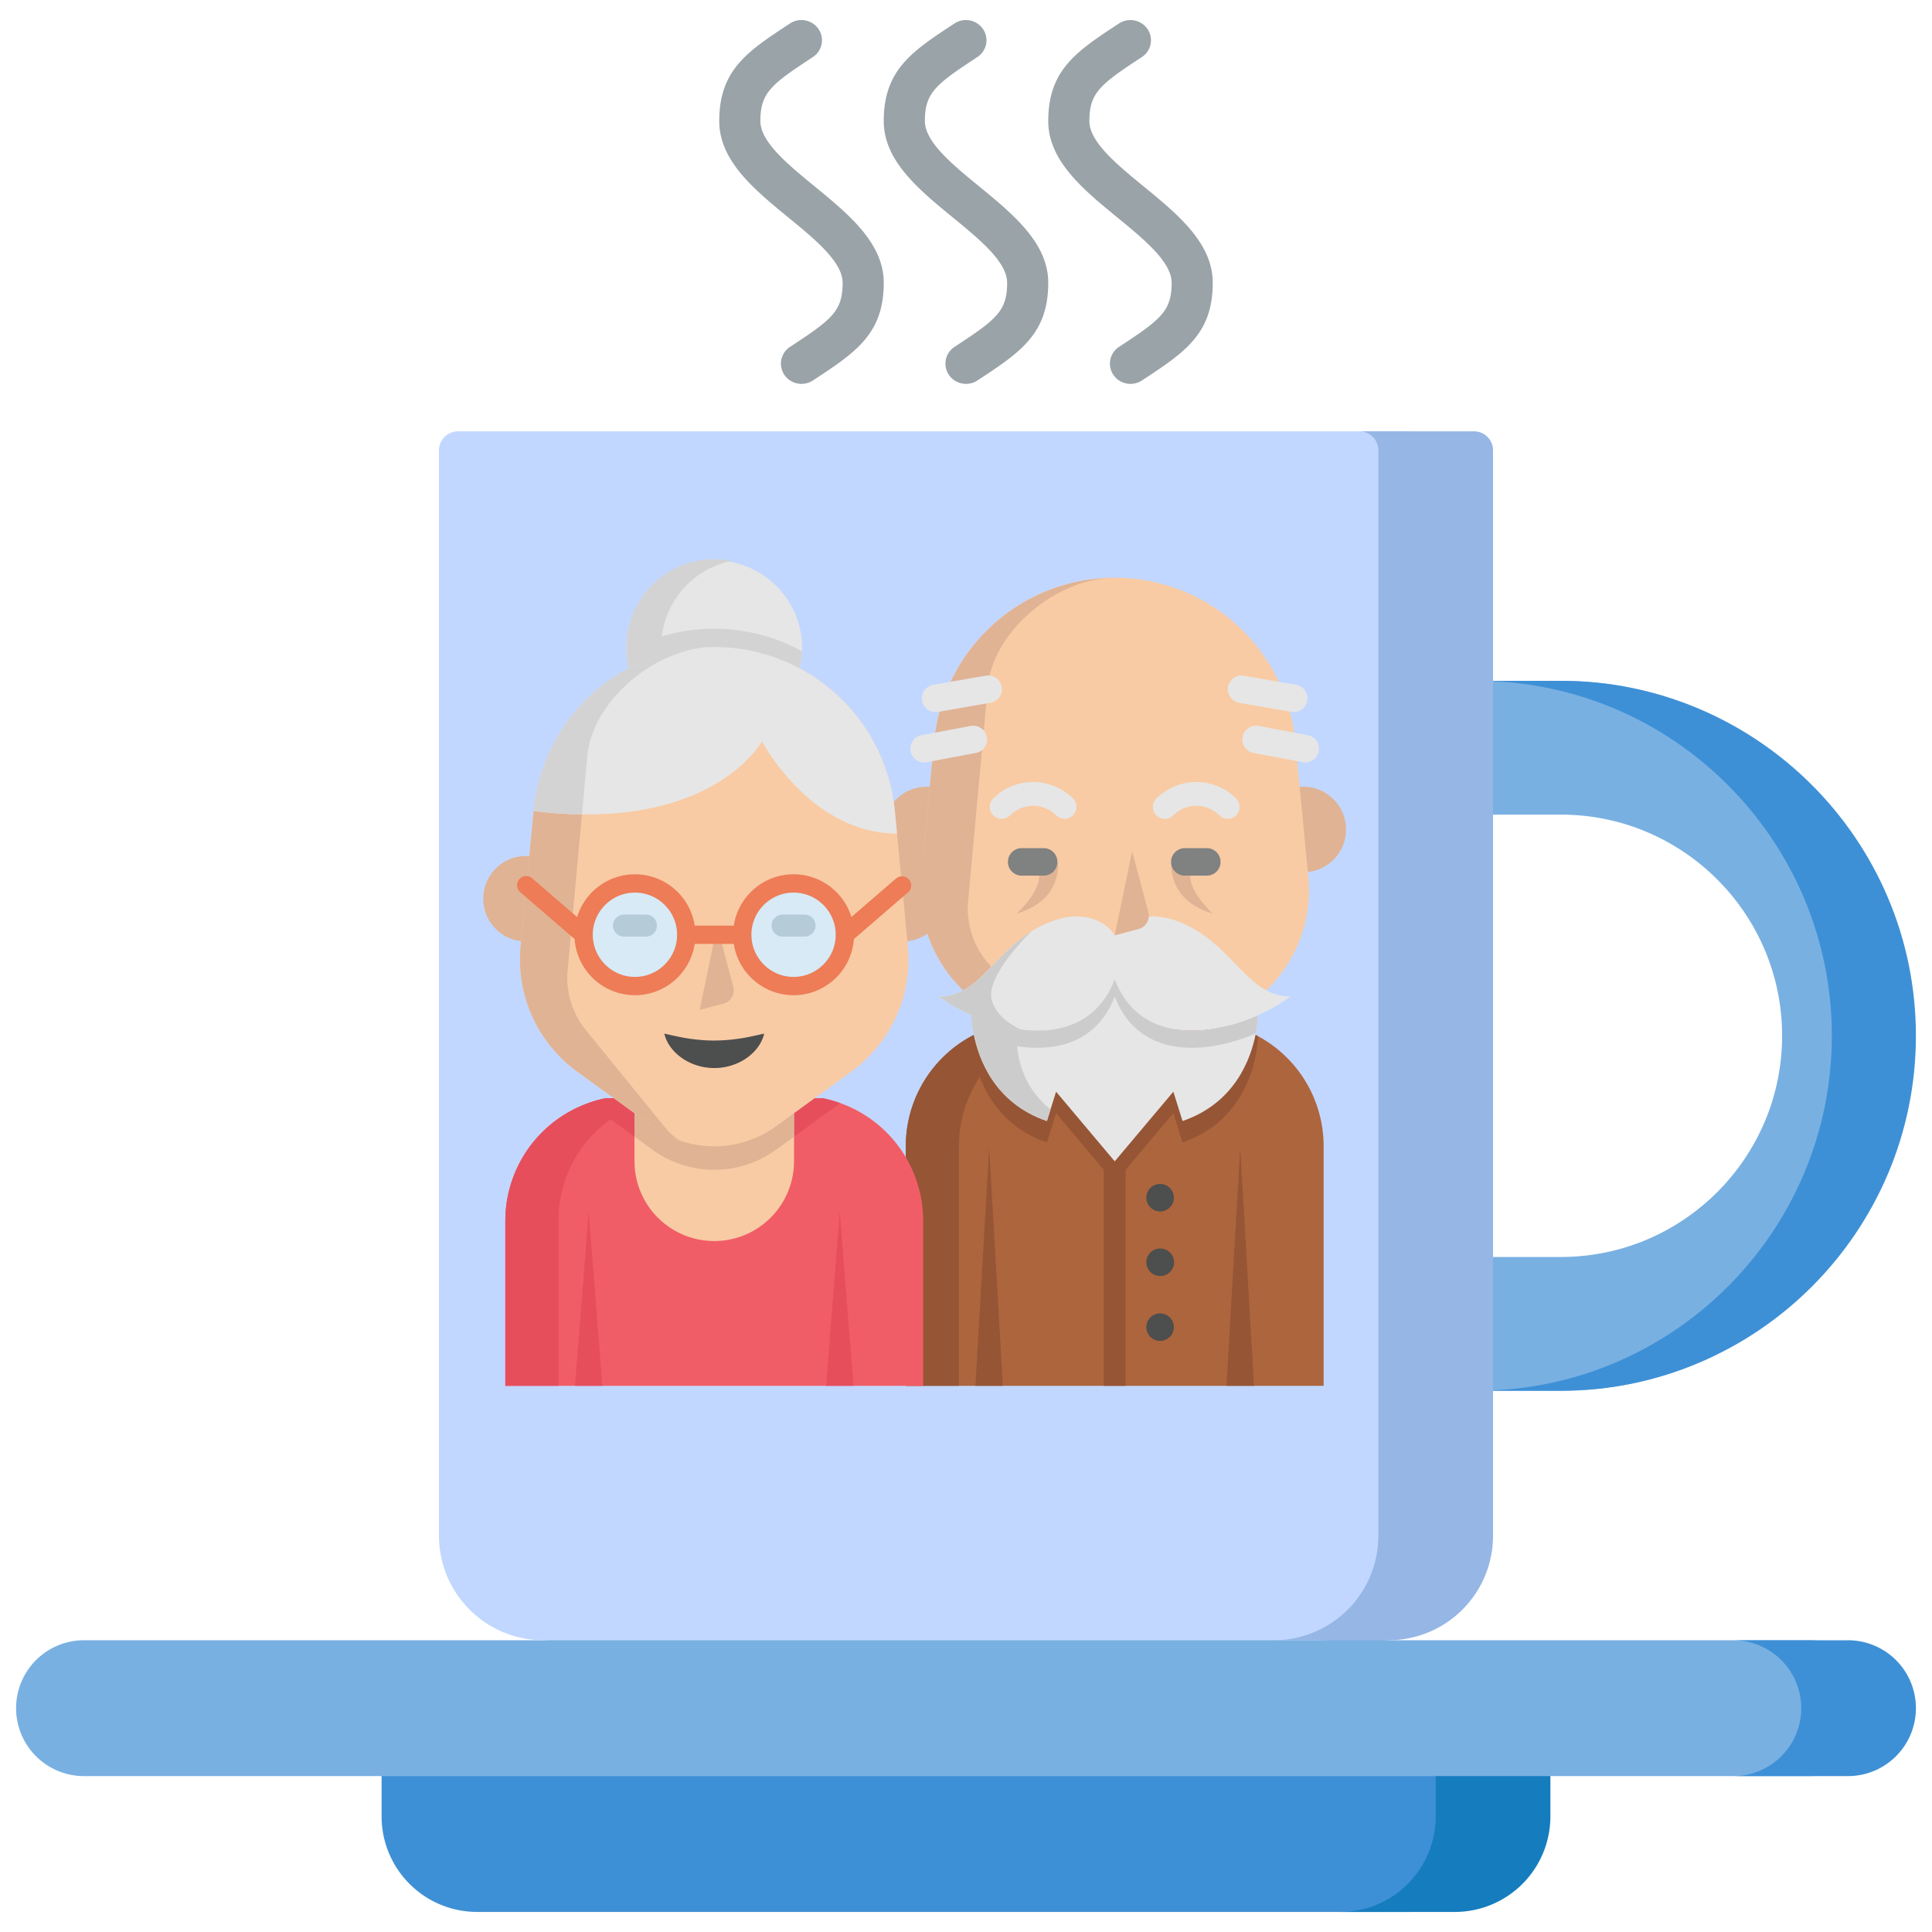 <svg xmlns="http://www.w3.org/2000/svg" fill-rule="evenodd" stroke-linejoin="round" stroke-miterlimit="2" clip-rule="evenodd" viewBox="0 0 120 120"><g fill-rule="nonzero"><path fill="#3e90d6" d="M93.45 107.942H23.701v4.876a5.936 5.936 0 0 0 5.936 5.936h57.875a5.936 5.936 0 0 0 5.936-5.936z"/><path fill="#157dbe" d="M89.175 107.942v4.876a5.936 5.936 0 0 1-5.936 5.936h7.123a5.936 5.936 0 0 0 5.936-5.936v-4.876z"/><path fill="#79b0e2" d="M112.408 110.317H5.218a4.219 4.219 0 0 1 0-8.438H33.76l26.003-2.374 26.477 2.374h26.168a4.218 4.218 0 0 1 0 8.438z"/><path fill="#3e90d6" d="M114.782 101.88h-7.123a4.218 4.218 0 0 1 0 8.437h7.123a4.219 4.219 0 0 0 0-8.438z"/><path fill="#c2d7ff" d="M81.967 101.88H33.76a6.496 6.496 0 0 1-6.496-6.497V27.977c0-.656.532-1.187 1.187-1.187h58.825c.655 0 1.187.531 1.187 1.187v67.406a6.496 6.496 0 0 1-6.496 6.496z"/><path fill="#79b0e2" d="M96.953 86.383h-6.88a4.156 4.156 0 0 1 0-8.31h6.88c7.574 0 13.737-6.163 13.737-13.739 0-7.574-6.163-13.736-13.737-13.736h-6.88a4.156 4.156 0 0 1 0-8.31h6.88c12.156 0 21.572 9.89 21.572 22.046 0 12.158-9.416 22.049-21.572 22.049z"/><path fill="#3e90d6" d="M96.953 42.288H91.73c12.157 0 22.048 9.89 22.048 22.046 0 12.158-9.89 22.047-22.048 22.047h5.224c12.156 0 22.047-9.89 22.047-22.047s-9.891-22.046-22.047-22.046z"/><path fill="#96b6e5" d="M91.55 26.79h-7.124c.657 0 1.187.531 1.187 1.187v67.406a6.496 6.496 0 0 1-6.496 6.496h7.123a6.496 6.496 0 0 0 6.496-6.496V27.977c0-.656-.531-1.187-1.187-1.187z"/><path fill="#ad653d" d="M82.213 71.19v14.888H56.261V71.191a7.765 7.765 0 0 1 6.268-7.619h13.418a7.765 7.765 0 0 1 6.266 7.619z"/><path fill="#965535" d="M65.83 63.572h-3.301a7.765 7.765 0 0 0-6.269 7.618v14.888h3.301V71.19a7.765 7.765 0 0 1 6.269-7.618z"/><path fill="#e0b394" d="M57.408 54.175a2.655 2.655 0 1 1 .51-5.28M81.064 54.175a2.656 2.656 0 1 0-.51-5.28"/><path fill="#f8cba4" d="m65.395 65.654-4.673-3.395a8.616 8.616 0 0 1-3.511-7.799l.81-8.386a11.267 11.267 0 0 1 22.431 0l.81 8.386a8.616 8.616 0 0 1-3.511 7.799l-4.673 3.395a6.536 6.536 0 0 1-7.683 0z"/><path fill="#e0b394" d="M65.706 53.533s.343 2.36-2.56 3.213c0 0 2.05-1.853 1.196-2.96"/><path fill="#e0b394" d="M60.119 56.113a5.2 5.2 0 0 0 1.21 3.654l4.883 6.001c.255.304.544.559.857.763a6.492 6.492 0 0 1-1.674-.878l-4.673-3.394a8.615 8.615 0 0 1-3.51-7.799l.81-8.387a11.265 11.265 0 0 1 11.046-10.18c-3.528.085-7.524 3.411-7.732 6.953z"/><path fill="#808181" d="M64.852 54.387h-1.365a.854.854 0 1 1 0-1.707h1.365a.854.854 0 0 1 0 1.707z"/><path fill="#e0b394" d="M72.767 53.533s-.343 2.36 2.56 3.213c0 0-2.05-1.853-1.195-2.96"/><path fill="#e6e6e6" d="M76.256 50.858a.738.738 0 0 1-.523-.216 2.023 2.023 0 0 0-2.858 0 .74.74 0 1 1-1.046-1.047 3.504 3.504 0 0 1 4.95 0 .74.74 0 0 1-.523 1.263zM66.121 50.858a.738.738 0 0 1-.523-.216 2.023 2.023 0 0 0-2.857 0 .74.74 0 0 1-1.047-1.047 3.504 3.504 0 0 1 4.95 0 .74.74 0 0 1-.523 1.263z"/><path fill="#965535" d="M68.555 67.844h1.365v18.234h-1.365z"/><g><path fill="#808181" d="M74.987 54.387H73.62a.854.854 0 1 1 0-1.707h1.366a.854.854 0 0 1 0 1.707z"/><path fill="#965535" d="M78.132 64.394s-.002.448-.131 1.12c-.299 1.562-1.288 4.33-4.552 5.444l-.57-1.82-3.642 4.324-3.642-4.325-.57 1.821c-3.264-1.114-4.253-3.882-4.553-5.444-.13-.672-.13-1.12-.13-1.12 2.658 1.194 6.211 1.613 8.114-.822.307-.391.57-.857.781-1.404.268.696.71 1.137 1.258 1.404 1.492.73 3.771.177 5.452 0a7.693 7.693 0 0 1 2.18.78l.005.042z"/><path fill="#e6e6e6" d="M80.137 61.895c-.555.42-1.244.827-2.005 1.17-3.087 1.386-7.378 1.727-8.895-2.227-1.048 2.728-3.416 3.411-5.797 3.118-1.07-.132-2.143-.462-3.099-.892a10.533 10.533 0 0 1-2.005-1.169c2.363 0 3.312-2.528 5.732-4.045l.002-.002c.326-.205.679-.39 1.066-.55 1.492-.615 2.583-.384 3.326.047.324.187.587.448.777.753.205-.325.492-.603.847-.795.741-.403 1.808-.6 3.252-.005 3.256 1.34 4.119 4.597 6.8 4.597z"/><path fill="#e6e6e6" d="M78.132 63.064s-.002.449-.131 1.12c-.299 1.562-1.288 4.33-4.552 5.445l-.57-1.821-3.642 4.325-3.642-4.325-.343 1.096-.227.725c-3.264-1.115-4.253-3.883-4.553-5.445-.13-.671-.13-1.12-.13-1.12.85.383 1.791.685 2.741.84 2.499.41 5.053-.201 6.154-3.066 1.517 3.954 5.808 3.613 8.895 2.226z"/><path fill="#cdcccc" d="M78.132 63.064s-.002.449-.131 1.12c-3.076 1.338-7.268 1.614-8.764-2.284-1.497 3.899-5.689 3.622-8.765 2.284-.13-.671-.13-1.12-.13-1.12 3.086 1.387 7.377 1.728 8.895-2.226 1.517 3.954 5.808 3.613 8.895 2.226z"/><path fill="#e6e6e6" d="M80.363 44.231a.855.855 0 0 1-.148-.013l-3.265-.569a.854.854 0 0 1 .293-1.682l3.265.57a.854.854 0 0 1-.145 1.694zM81.076 47.356a.861.861 0 0 1-.158-.015l-3.032-.569a.854.854 0 1 1 .315-1.678l3.032.57a.854.854 0 0 1-.157 1.692zM58.11 44.231a.854.854 0 0 1-.145-1.695l3.265-.569a.853.853 0 1 1 .294 1.682l-3.266.57a.853.853 0 0 1-.147.012zM57.397 47.356a.854.854 0 0 1-.156-1.693l3.031-.569a.854.854 0 1 1 .315 1.678l-3.031.57a.85.85 0 0 1-.159.014z"/><path fill="#965535" d="M62.292 86.078h-1.707l.854-14.797zM77.887 86.078h-1.708l.854-14.797z"/><path fill="#e0b394" d="m69.24 58.098 1.481-.394a.855.855 0 0 0 .606-1.047l-1.01-3.79"/><path fill="#4d4e4e" d="M72.027 73.537a.854.854 0 1 1 0 1.707.854.854 0 0 1 0-1.707zM72.027 77.55a.854.854 0 1 1 0 1.706.854.854 0 0 1 0-1.707zM72.027 81.578a.854.854 0 1 1 0 1.707.854.854 0 0 1 0-1.707z"/><path fill="#cdcccc" d="m65.252 68.904-.226.725c-3.265-1.115-4.254-3.883-4.554-5.445-.13-.671-.13-1.12-.13-1.12.85.383 1.791.685 2.742.84.042.145.063.302.063.468 0 2.611 1.432 4.016 2.105 4.532z"/><path fill="#cdcccc" d="M61.61 62.153c.286.953 1.19 1.515 1.83 1.803-1.07-.132-2.142-.463-3.099-.892a10.533 10.533 0 0 1-2.005-1.169c2.363 0 3.312-2.528 5.732-4.045-.082.077-2.91 2.794-2.457 4.303z"/></g><g><path fill="#e6e6e6" d="M49.822 40.188a5.458 5.458 0 1 1-10.917 0 5.459 5.459 0 0 1 10.917 0z"/><path fill="#d3d3d3" d="M41.068 40.188a5.46 5.46 0 0 1 4.377-5.35 5.458 5.458 0 1 0 0 10.702 5.46 5.46 0 0 1-4.377-5.352z"/><path fill="#f15d66" d="M57.34 75.825v10.253H31.387V75.825a7.766 7.766 0 0 1 6.269-7.618h13.416a7.766 7.766 0 0 1 6.268 7.619z"/><path fill="#e64e5c" d="M40.957 68.207h-3.302a7.764 7.764 0 0 0-6.268 7.619v10.252h3.301V75.826a7.764 7.764 0 0 1 6.269-7.619z"/><path fill="#e64e5c" d="m52.192 68.514-3.986 2.896a6.537 6.537 0 0 1-7.684 0l-3.986-2.896a7.816 7.816 0 0 1 1.12-.307h13.416c.384.075.758.179 1.12.307z"/><path fill="#e0b394" d="M32.535 58.473a2.655 2.655 0 1 1 .51-5.28M56.19 58.473a2.656 2.656 0 1 0-.51-5.28"/><path fill="#f8cba4" d="M49.318 65.806v6.323a4.954 4.954 0 0 1-9.908 0v-6.323z"/><path fill="#e0b394" d="M49.318 65.806v4.796l-1.113.808a6.533 6.533 0 0 1-7.683 0l-1.112-.808v-4.796z"/><path fill="#f8cba4" d="m40.522 69.952-4.673-3.395a8.615 8.615 0 0 1-3.511-7.798l.81-8.387a11.267 11.267 0 0 1 22.43 0l.811 8.387a8.615 8.615 0 0 1-3.511 7.798l-4.673 3.395a6.536 6.536 0 0 1-7.683 0z"/><path fill="#e0b394" d="M35.245 60.411a5.2 5.2 0 0 0 1.21 3.654l4.884 6.001c.255.304.544.56.857.763a6.49 6.49 0 0 1-1.674-.878l-4.673-3.394a8.615 8.615 0 0 1-3.51-7.798l.809-8.387A11.266 11.266 0 0 1 44.195 40.19c-3.529.086-7.524 3.412-7.733 6.954z"/><path fill="#d3d3d3" d="M49.815 40.456a5.458 5.458 0 0 1-10.904 0 11.229 11.229 0 0 1 5.182-1.403l.102-.001c.056-.002.112-.002.169-.002 1.97 0 3.831.507 5.451 1.406z"/><path fill="#e6e6e6" d="M55.715 51.772c-5.383 0-8.39-5.728-8.39-5.728s-2.514 4.65-11.178 4.54a27.3 27.3 0 0 1-2.998-.211 11.268 11.268 0 0 1 10.944-10.181l.102-.001c.056-.003.112-.003.169-.003 2.901 0 5.566 1.102 7.574 2.926a11.24 11.24 0 0 1 3.641 7.259z"/><path fill="#d3d3d3" d="M44.195 40.19c-3.528.086-7.525 3.412-7.733 6.954l-.315 3.439a27.3 27.3 0 0 1-2.998-.21 11.268 11.268 0 0 1 10.944-10.181l.102-.001z"/><path fill="#d7eaf6" d="M49.29 54.872a3.187 3.187 0 1 1 0 6.374 3.187 3.187 0 0 1 0-6.374zM39.437 54.872a3.187 3.187 0 1 1 0 6.374 3.187 3.187 0 0 1 0-6.374z"/><path fill="#b5ccd8" d="M49.973 58.173h-1.366a.683.683 0 0 1 0-1.366h1.366a.683.683 0 0 1 0 1.366zM40.12 58.173h-1.366a.683.683 0 0 1 0-1.366h1.365a.683.683 0 1 1 0 1.366z"/><path fill="#e0b394" d="m43.461 62.728 1.482-.394a.855.855 0 0 0 .606-1.047l-1.01-3.79"/><path fill="#ed7c57" d="M49.29 60.677c-1.444 0-2.618-1.174-2.618-2.618s1.174-2.618 2.618-2.618 2.618 1.175 2.618 2.618-1.174 2.618-2.618 2.618zm-9.853 0c-1.444 0-2.618-1.174-2.618-2.618s1.174-2.618 2.618-2.618c1.443 0 2.618 1.175 2.618 2.618s-1.175 2.618-2.618 2.618zm17.02-6.051a.57.57 0 0 0-.803-.06l-2.772 2.392a3.763 3.763 0 0 0-3.592-2.655 3.762 3.762 0 0 0-3.713 3.187H43.15a3.762 3.762 0 0 0-3.713-3.187 3.763 3.763 0 0 0-3.592 2.655l-2.772-2.391a.569.569 0 1 0-.743.861l3.361 2.901a3.76 3.76 0 0 0 3.746 3.486 3.762 3.762 0 0 0 3.713-3.187h2.427a3.762 3.762 0 0 0 3.713 3.187 3.76 3.76 0 0 0 3.746-3.486l3.362-2.9a.57.57 0 0 0 .059-.803z"/><path fill="#e64e5c" d="M37.42 86.078h-1.708l.853-10.846zM53.014 86.078h-1.708l.854-10.846z"/><path fill="#4d4e4e" d="M41.262 64.198c.658.15 1.176.269 1.679.332.497.067.959.1 1.422.1.464-.002.925-.034 1.422-.102.503-.064 1.02-.181 1.68-.33-.154.663-.607 1.198-1.166 1.572a3.529 3.529 0 0 1-1.935.567 3.537 3.537 0 0 1-1.935-.569c-.559-.375-1.012-.908-1.167-1.57z"/></g><path fill="#9aa3a8" d="M49.783 23.843c-.563 0-1.06-.362-1.223-.891a1.243 1.243 0 0 1 .514-1.41c2.586-1.695 3.263-2.21 3.263-3.977 0-1.296-1.715-2.7-3.372-4.058-2.11-1.728-4.291-3.515-4.291-5.987 0-3.183 1.75-4.33 4.4-6.066a1.29 1.29 0 0 1 1.766.351c.39.576.234 1.351-.349 1.738-2.586 1.694-3.263 2.211-3.263 3.977 0 1.296 1.715 2.7 3.372 4.058 2.11 1.728 4.291 3.515 4.291 5.987 0 3.183-1.75 4.33-4.4 6.067-.21.137-.455.21-.708.21zM60.001 23.843c-.563 0-1.06-.362-1.223-.891a1.243 1.243 0 0 1 .514-1.41c2.586-1.695 3.263-2.21 3.263-3.977 0-1.296-1.715-2.7-3.372-4.058-2.11-1.728-4.292-3.515-4.292-5.987 0-3.183 1.75-4.33 4.4-6.066a1.29 1.29 0 0 1 1.766.351c.39.576.234 1.351-.348 1.738-2.586 1.694-3.263 2.211-3.263 3.977 0 1.296 1.714 2.7 3.372 4.058 2.11 1.728 4.29 3.515 4.29 5.987 0 3.183-1.75 4.33-4.4 6.067-.209.137-.455.21-.707.21zM70.219 23.843c-.563 0-1.06-.362-1.224-.891a1.243 1.243 0 0 1 .514-1.41c2.586-1.695 3.263-2.21 3.263-3.977 0-1.296-1.715-2.7-3.372-4.058-2.11-1.728-4.291-3.515-4.291-5.987 0-3.183 1.75-4.33 4.4-6.066a1.29 1.29 0 0 1 1.766.351c.39.576.234 1.351-.349 1.738-2.586 1.694-3.263 2.211-3.263 3.977 0 1.296 1.715 2.7 3.372 4.058 2.11 1.728 4.291 3.515 4.291 5.987 0 3.183-1.75 4.33-4.4 6.067-.21.137-.455.21-.707.21z"/></g></svg>